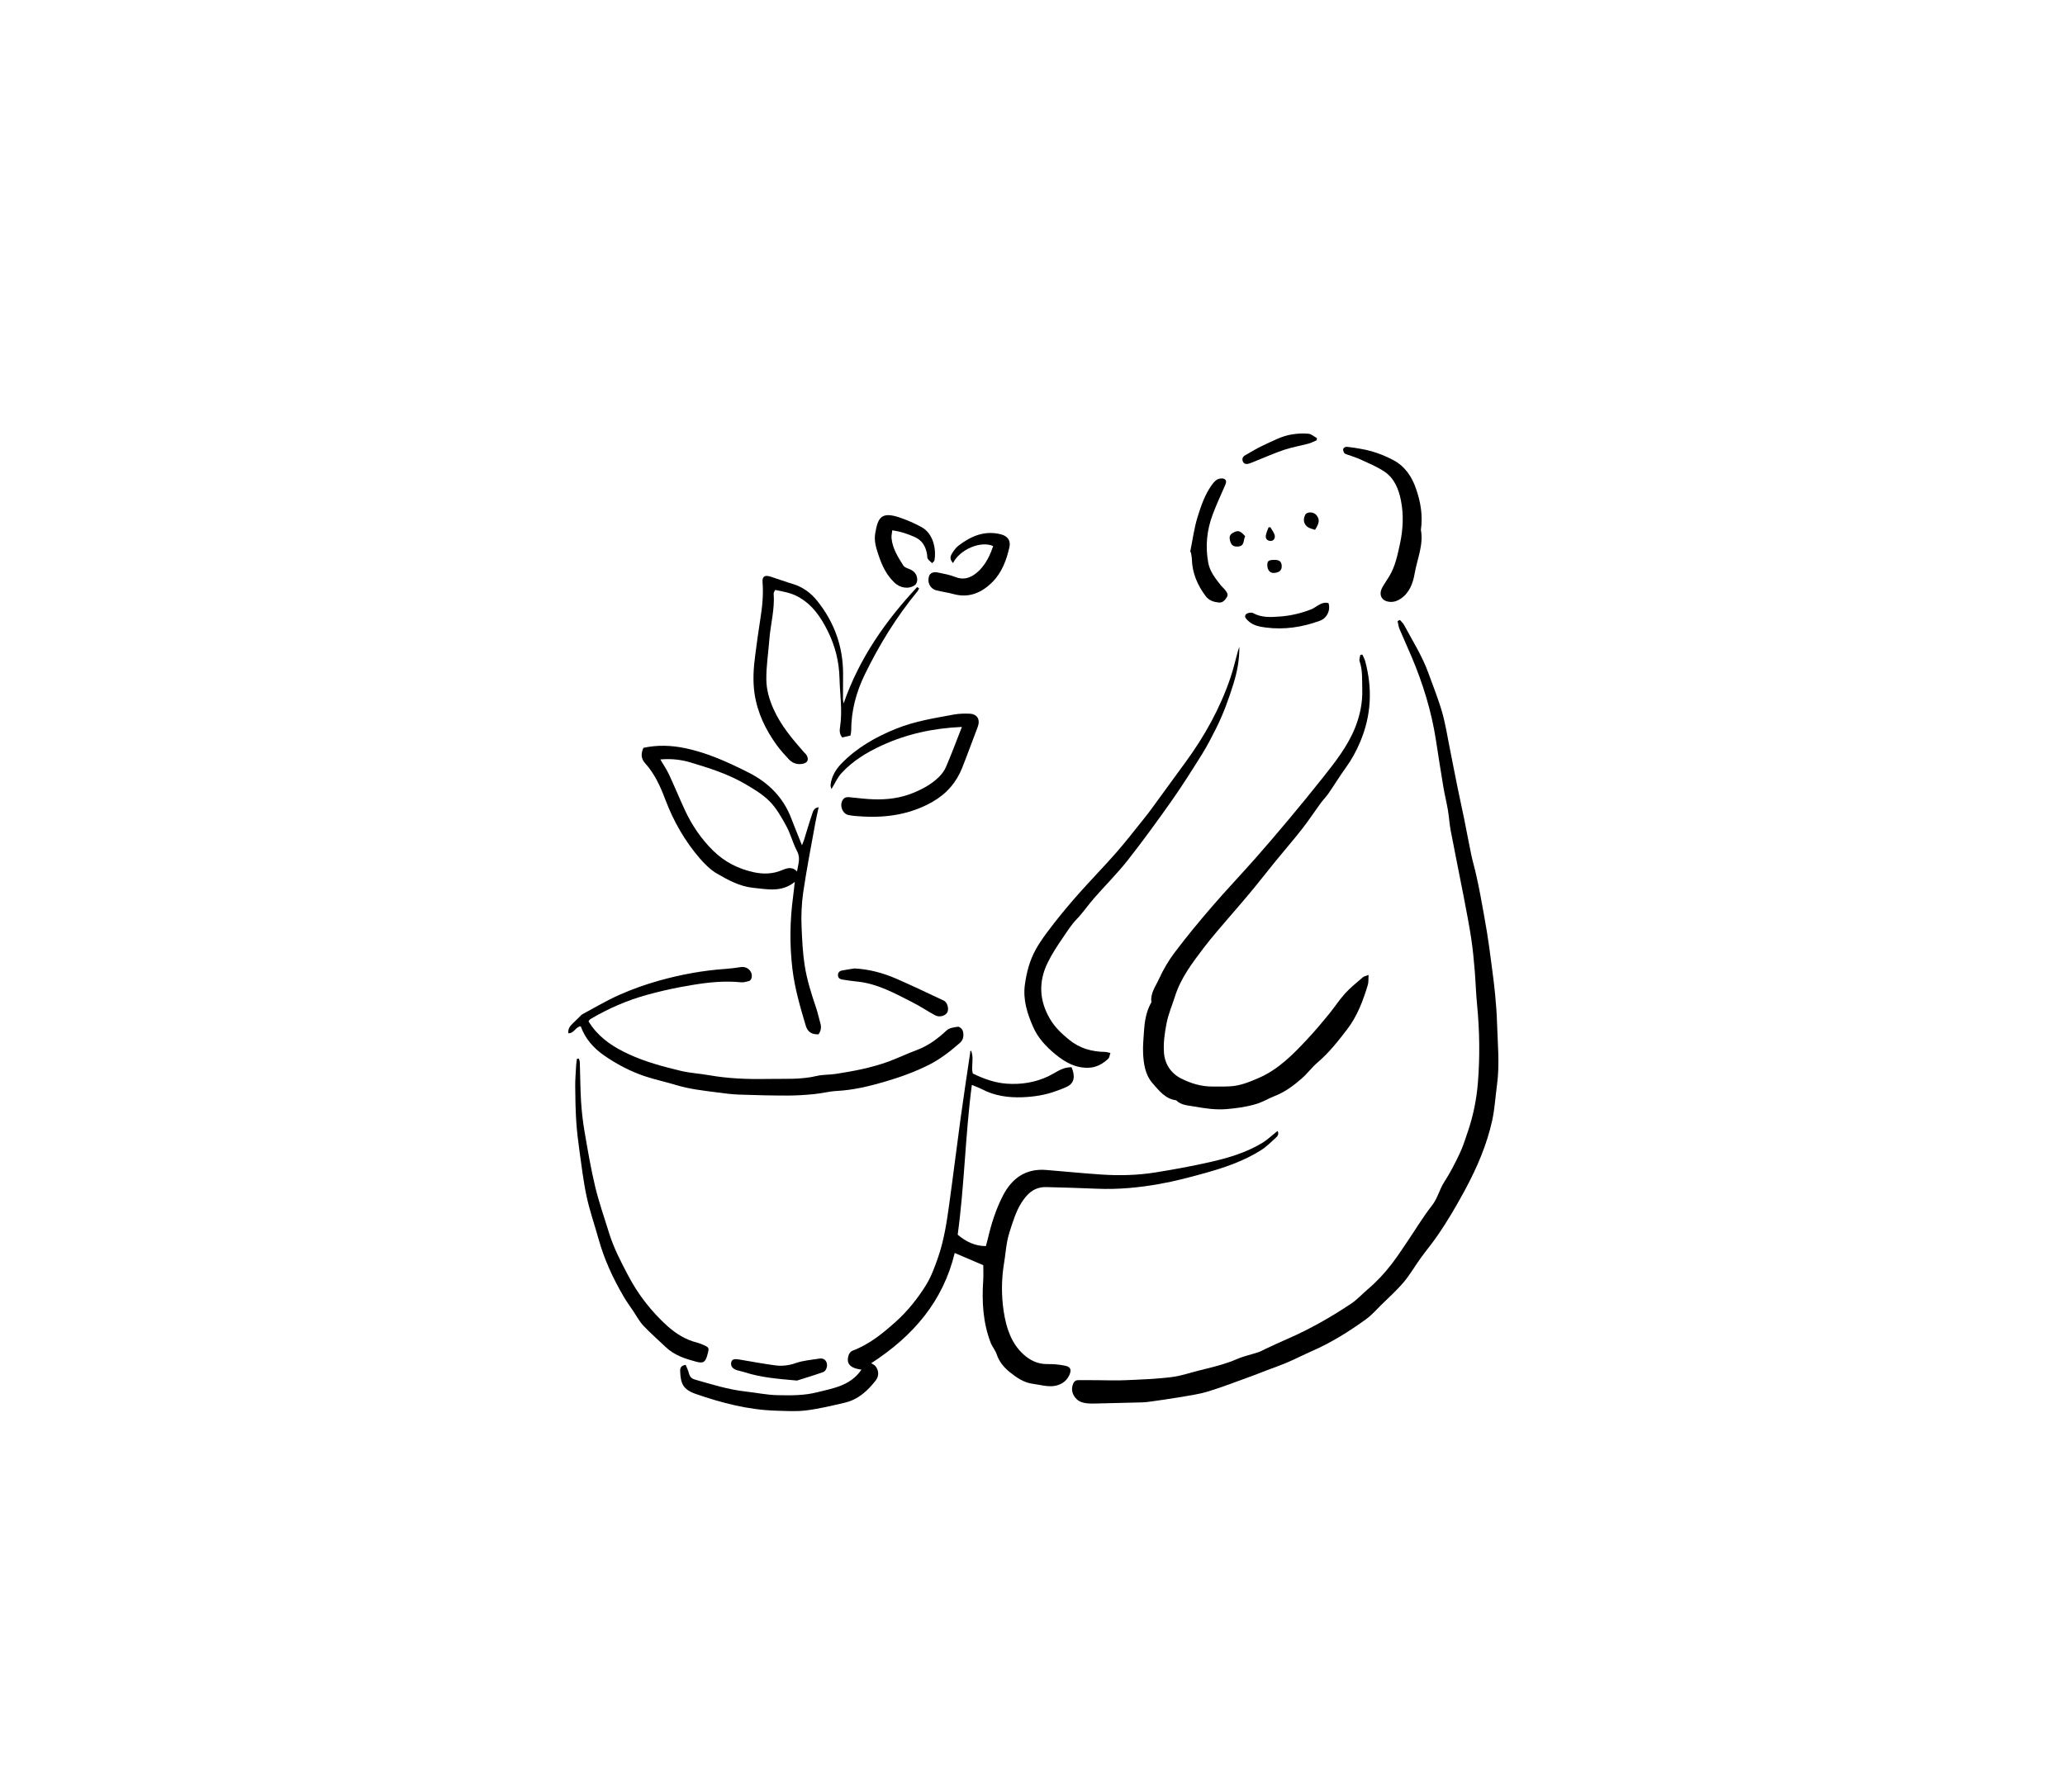 <?xml version="1.0" encoding="utf-8"?>
<!-- Generator: Adobe Illustrator 25.2.3, SVG Export Plug-In . SVG Version: 6.00 Build 0)  -->
<svg version="1.1" id="N2_xA0_影像_00000165942659175337519180000007266720203827955632_"
	 xmlns="http://www.w3.org/2000/svg" xmlns:xlink="http://www.w3.org/1999/xlink" x="0px" y="0px" viewBox="0 0 318 276"
	 style="enable-background:new 0 0 318 276;" xml:space="preserve">
<g>
	<path d="M215.58,95.49c0.21,0.25,0.48,0.48,0.63,0.76c1.32,2.46,2.82,4.82,3.77,7.46c0.71,1.98,1.51,3.94,2.09,5.96
		c0.52,1.79,0.8,3.66,1.17,5.49c0.41,2.03,0.79,4.07,1.21,6.11c0.33,1.63,0.7,3.26,1.03,4.89c0.37,1.82,0.7,3.65,1.08,5.47
		c0.22,1.04,0.53,2.07,0.76,3.11c0.24,1.04,0.45,2.09,0.65,3.14c0.35,1.91,0.71,3.82,1.02,5.73c0.25,1.53,0.45,3.06,0.65,4.59
		c0.22,1.65,0.44,3.31,0.6,4.97c0.14,1.48,0.26,2.97,0.3,4.46c0.09,3.13,0.42,6.26,0,9.39c-0.25,1.84-0.35,3.71-0.74,5.52
		c-0.82,3.75-2.32,7.25-4.14,10.64c-1.33,2.48-2.75,4.91-4.35,7.22c-0.81,1.17-1.72,2.26-2.55,3.41c-0.88,1.22-1.64,2.55-2.61,3.7
		c-1.07,1.26-2.32,2.37-3.5,3.54c-0.73,0.72-1.42,1.52-2.25,2.12c-2.63,1.91-5.38,3.63-8.37,4.94c-1.26,0.55-2.49,1.19-3.76,1.73
		c-1.13,0.48-2.29,0.88-3.43,1.32c-0.7,0.27-1.39,0.55-2.09,0.8c-2.24,0.81-4.46,1.68-6.73,2.37c-1.51,0.46-3.09,0.66-4.65,0.93
		c-1.41,0.24-2.83,0.43-4.24,0.63c-0.43,0.06-0.87,0.11-1.31,0.12c-2.19,0.06-4.37,0.11-6.56,0.16c-0.59,0.01-1.19,0.05-1.78-0.01
		c-0.59-0.06-1.15-0.17-1.64-0.61c-0.72-0.66-0.96-1.57-0.56-2.46c0.18-0.39,0.45-0.52,0.85-0.51c0.94,0.01,1.89,0.01,2.83,0.01
		c1.47,0.01,2.94,0.07,4.4,0c2.34-0.1,4.69-0.19,7.01-0.47c1.48-0.18,2.93-0.69,4.39-1.05c0.35-0.09,0.7-0.18,1.04-0.26
		c1.57-0.39,3.13-0.8,4.63-1.45c1.07-0.47,2.24-0.71,3.35-1.08c0.37-0.12,0.72-0.33,1.08-0.5c1.15-0.53,2.3-1.08,3.46-1.58
		c3.43-1.49,6.66-3.34,9.76-5.41c0.92-0.61,1.67-1.46,2.52-2.18c1.37-1.15,2.58-2.46,3.67-3.87c0.82-1.06,1.56-2.18,2.31-3.29
		c1.32-1.94,2.52-3.96,3.96-5.8c0.87-1.12,1.13-2.48,1.89-3.63c0.9-1.38,1.65-2.87,2.36-4.36c0.5-1.04,0.83-2.15,1.21-3.25
		c0.86-2.49,1.38-5.05,1.59-7.67c0.32-4,0.26-8-0.13-12c-0.17-1.74-0.22-3.49-0.36-5.23c-0.14-1.65-0.29-3.31-0.54-4.95
		c-0.32-2.12-0.74-4.23-1.14-6.34c-0.66-3.43-1.37-6.85-2.02-10.28c-0.2-1.04-0.25-2.11-0.43-3.16c-0.2-1.17-0.49-2.33-0.69-3.5
		c-0.41-2.43-0.78-4.87-1.16-7.31c-0.68-4.4-1.98-8.62-3.7-12.71c-0.62-1.47-1.29-2.92-1.91-4.39c-0.16-0.38-0.2-0.81-0.29-1.21
		C215.33,95.61,215.45,95.55,215.58,95.49z"/>
	<path d="M149.53,161.82c0.51,1.18-0.02,2.39,0.27,3.53c1.67,0.82,3.43,1.45,5.24,1.57c2.18,0.16,4.37-0.18,6.4-1.14
		c0.99-0.47,1.86-1.19,2.99-1.35c0.19-0.03,0.39-0.03,0.58-0.05c0.59,1.39,0.42,2.4-0.56,2.93c-0.55,0.3-1.16,0.5-1.75,0.72
		c-1.69,0.64-3.46,0.91-5.25,0.98c-2.17,0.08-4.28-0.21-6.25-1.24c-0.45-0.24-0.94-0.41-1.54-0.66c-1.01,7.66-1.13,15.38-2.18,23.07
		c1.24,1.05,2.6,1.75,4.34,1.76c0.11-0.42,0.22-0.79,0.31-1.17c0.53-2.3,1.25-4.54,2.33-6.63c1.36-2.63,3.49-4.18,6.62-3.93
		c2.82,0.23,5.63,0.51,8.44,0.7c2.79,0.19,5.59,0.13,8.36-0.31c2.83-0.45,5.65-0.97,8.44-1.6c2.8-0.63,5.56-1.45,8.04-2.94
		c0.83-0.5,1.54-1.2,2.37-1.85c0.23,0.34,0.1,0.71-0.19,0.97c-0.76,0.69-1.5,1.45-2.36,1.99c-2.65,1.68-5.6,2.68-8.59,3.51
		c-2.33,0.65-4.67,1.27-7.05,1.69c-3.18,0.57-6.39,0.87-9.64,0.73c-2.59-0.11-5.18-0.19-7.77-0.25c-1.21-0.03-2.2,0.4-3.04,1.35
		c-1.15,1.29-1.73,2.83-2.25,4.41c-0.28,0.83-0.55,1.66-0.72,2.51c-0.22,1.13-0.31,2.29-0.5,3.43c-0.41,2.49-0.43,5.01-0.05,7.48
		c0.38,2.45,1.12,4.84,3.04,6.59c0.99,0.9,2.18,1.5,3.62,1.49c0.94-0.01,1.9,0.06,2.82,0.26c0.86,0.19,0.97,0.65,0.62,1.44
		c-0.48,1.07-1.46,1.58-2.46,1.69c-1.03,0.11-2.11-0.21-3.16-0.35c-1.41-0.18-2.53-0.98-3.59-1.83c-0.88-0.72-1.61-1.59-1.98-2.73
		c-0.21-0.62-0.68-1.15-0.92-1.77c-1.19-3.09-1.37-6.31-1.15-9.58c0.05-0.82,0.01-1.66,0.01-2.36c-1.48-0.63-2.92-1.25-4.4-1.88
		c-1.79,7.43-6.38,12.79-12.86,16.98c0.24,0.15,0.47,0.24,0.62,0.41c0.55,0.62,0.62,1.53,0.11,2.2c-1.26,1.63-2.74,2.99-4.8,3.47
		c-1.97,0.46-3.96,0.94-5.96,1.19c-1.53,0.19-3.09,0.08-4.64,0.04c-4.27-0.13-8.34-1.19-12.35-2.58c-1.98-0.69-2.33-1.62-2.4-3.53
		c-0.02-0.5,0.17-0.85,0.85-0.95c0.16,0.41,0.38,0.82,0.49,1.27c0.13,0.52,0.4,0.84,0.91,0.99c2.57,0.73,5.11,1.54,7.78,1.84
		c1.66,0.18,3.31,0.54,4.97,0.57c2.02,0.04,4.07,0.07,6.07-0.44c1.15-0.29,2.32-0.52,3.43-0.93c1.34-0.5,2.53-1.25,3.42-2.56
		c-0.35-0.07-0.6-0.1-0.84-0.17c-1.11-0.32-1.49-1-1.13-2.08c0.09-0.26,0.34-0.58,0.59-0.67c2.58-0.96,4.65-2.66,6.67-4.47
		c1.83-1.64,3.34-3.55,4.63-5.6c0.83-1.33,1.38-2.87,1.9-4.37c0.91-2.64,1.32-5.4,1.7-8.16c0.61-4.37,1.14-8.76,1.74-13.13
		c0.47-3.43,0.99-6.86,1.5-10.29C149.35,161.98,149.42,161.93,149.53,161.82z"/>
	<path d="M210.75,150.17c-0.04,0.62,0.02,1.11-0.11,1.53c-0.74,2.44-1.61,4.8-3.2,6.87c-1.4,1.82-2.8,3.61-4.57,5.11
		c-0.87,0.74-1.55,1.7-2.42,2.45c-1.25,1.09-2.56,2.07-4.15,2.69c-0.94,0.37-1.82,0.92-2.82,1.22c-1.52,0.46-3.05,0.67-4.64,0.8
		c-1.66,0.13-3.27-0.11-4.84-0.39c-0.96-0.17-2.09-0.18-2.88-0.97c-1.7-0.22-2.66-1.52-3.66-2.66c-1.11-1.28-1.35-2.95-1.43-4.59
		c-0.05-1.1,0.06-2.2,0.13-3.3c0.09-1.51,0.32-3,1.04-4.36c0.04-0.07,0.12-0.15,0.11-0.21c-0.19-1.38,0.66-2.45,1.17-3.57
		c0.65-1.44,1.47-2.83,2.42-4.09c1.8-2.38,3.69-4.68,5.64-6.94c2.23-2.59,4.59-5.07,6.85-7.63c1.76-1.99,3.48-4.02,5.19-6.06
		c1.76-2.11,3.5-4.23,5.2-6.38c1.88-2.38,3.76-4.77,4.9-7.61c0.74-1.85,1.16-3.83,1.1-5.85c-0.04-1.46,0.08-2.95-0.41-4.38
		c-0.09-0.28,0.06-0.65,0.11-0.97c0.11-0.02,0.21-0.03,0.32-0.05c0.15,0.34,0.33,0.66,0.43,1.01c1.14,4.22,0.95,8.36-0.76,12.41
		c-0.6,1.44-1.34,2.79-2.26,4.05c-0.91,1.26-1.72,2.59-2.6,3.87c-0.38,0.55-0.86,1.04-1.26,1.58c-0.96,1.31-1.85,2.67-2.85,3.95
		c-1.32,1.69-2.73,3.3-4.08,4.96c-1.05,1.29-2.07,2.6-3.12,3.89c-0.75,0.92-1.53,1.83-2.3,2.74c-1.21,1.41-2.43,2.81-3.63,4.23
		c-0.68,0.81-1.35,1.62-1.99,2.46c-1.77,2.34-3.56,4.67-4.45,7.53c-0.43,1.36-1.01,2.69-1.28,4.08c-0.3,1.51-0.52,3.09-0.4,4.61
		c0.13,1.68,1.05,3.11,2.61,3.91c1.52,0.77,3.12,1.26,4.87,1.25c0.91,0,1.8,0.02,2.71-0.03c1.56-0.09,2.93-0.66,4.31-1.25
		c3.14-1.34,5.44-3.73,7.7-6.16c1.11-1.19,2.16-2.44,3.19-3.7c0.85-1.04,1.58-2.18,2.48-3.18c0.82-0.91,1.8-1.68,2.73-2.49
		C210.03,150.38,210.32,150.34,210.75,150.17z"/>
	<path d="M89.43,158.08c-0.8,0.08-1.01,1.09-1.9,1.08c-0.1-0.73,0.28-1.13,0.67-1.52c0.39-0.38,0.79-0.77,1.18-1.15
		c0.08-0.08,0.16-0.18,0.26-0.24c1.92-1.03,3.8-2.16,5.78-3.03c1.96-0.87,4-1.59,6.07-2.17c3.34-0.94,6.76-1.57,10.24-1.81
		c0.79-0.05,1.59-0.16,2.37-0.28c1.03-0.15,1.91,0.75,1.62,1.73c-0.05,0.17-0.22,0.38-0.37,0.42c-0.42,0.11-0.86,0.24-1.28,0.19
		c-2.52-0.25-5.01,0.01-7.47,0.42c-2.31,0.38-4.62,0.86-6.87,1.49c-3.12,0.86-6.08,2.13-8.87,3.8c-0.06,0.04-0.1,0.12-0.23,0.31
		c0.16,0.24,0.33,0.52,0.53,0.79c1.46,1.98,3.43,3.23,5.65,4.26c2.59,1.2,5.31,1.92,8.05,2.58c1.43,0.34,2.91,0.41,4.36,0.67
		c2.96,0.52,5.96,0.63,8.94,0.57c2.53-0.05,5.1,0.14,7.62-0.46c0.96-0.23,1.98-0.16,2.96-0.32c2.71-0.42,5.42-0.93,8.01-1.87
		c1.49-0.54,2.92-1.24,4.41-1.79c1.78-0.66,3.24-1.75,4.61-3.03c0.41-0.39,1.15-0.49,1.76-0.57c0.22-0.03,0.65,0.34,0.73,0.61
		c0.2,0.67,0.13,1.39-0.44,1.88c-1.43,1.24-2.89,2.41-4.62,3.3c-2.32,1.19-4.74,2.04-7.2,2.75c-2.32,0.67-4.68,1.22-7.12,1.35
		c-1.19,0.06-2.36,0.38-3.54,0.49c-1.35,0.13-2.7,0.22-4.06,0.22c-2.5,0-5.01-0.06-7.51-0.15c-1.15-0.04-2.29-0.2-3.44-0.35
		c-2.09-0.27-4.18-0.5-6.21-1.12c-1.59-0.48-3.22-0.83-4.8-1.35c-2.27-0.76-4.38-1.88-6.34-3.24
		C91.38,161.41,90.12,160,89.43,158.08z"/>
	<path d="M122.39,135.84c-2.04,1.66-4.25,1.12-6.41,0.91c-2.06-0.21-3.85-1.19-5.59-2.2c-1-0.59-1.88-1.47-2.65-2.36
		c-2.3-2.68-4.03-5.71-5.28-9.02c-0.76-2.02-1.64-3.98-3.11-5.6c-0.65-0.72-0.67-1.48-0.27-2.38c2.12-0.46,4.25-0.4,6.37,0.04
		c3.5,0.72,6.73,2.2,9.89,3.8c2.99,1.52,5.29,3.8,6.51,7.02c0.51,1.34,1.06,2.66,1.65,4.15c0.15-0.38,0.25-0.62,0.33-0.86
		c0.4-1.29,0.77-2.59,1.21-3.87c0.15-0.45,0.25-1.03,1.03-1.13c-0.19,0.86-0.38,1.66-0.52,2.46c-0.64,3.53-1.33,7.05-1.85,10.59
		c-0.26,1.79-0.34,3.64-0.26,5.45c0.09,1.94,0.17,3.89,0.47,5.83c0.36,2.31,1.06,4.48,1.8,6.67c0.25,0.76,0.41,1.54,0.63,2.31
		c0.18,0.62,0.06,1.17-0.29,1.67c-1.01,0.03-1.66-0.32-1.97-1.34c-0.85-2.86-1.69-5.72-2.05-8.71c-0.44-3.69-0.4-7.38,0.09-11.06
		C122.22,137.48,122.29,136.74,122.39,135.84z M101.69,116.98c0.53,0.91,1,1.6,1.35,2.35c0.84,1.8,1.59,3.64,2.43,5.45
		c1.08,2.33,2.5,4.42,4.33,6.23c1.78,1.76,3.92,2.84,6.32,3.35c1.43,0.3,2.88,0.28,4.31-0.33c0.71-0.3,1.56-0.61,2.3,0.2
		c0.2-1.13,0.58-2.07,0.01-3.14c-0.65-1.22-0.98-2.62-1.64-3.83c-0.74-1.35-1.52-2.76-2.59-3.84c-1.1-1.11-2.52-1.94-3.89-2.74
		c-2.6-1.5-5.46-2.39-8.31-3.25C104.88,117.01,103.38,116.83,101.69,116.98z"/>
	<path d="M190.85,99.62c0.03,1.98-0.33,3.85-0.9,5.69c-0.73,2.36-1.57,4.68-2.68,6.89c-0.68,1.35-1.37,2.7-2.17,3.98
		c-1.5,2.4-3.01,4.8-4.64,7.12c-2.2,3.12-4.45,6.22-6.81,9.22c-1.6,2.03-3.45,3.86-5.15,5.81c-0.94,1.07-1.74,2.27-2.73,3.29
		c-0.84,0.87-1.45,1.88-2.12,2.85c-0.85,1.24-1.69,2.52-2.34,3.87c-1.39,2.88-1.28,5.74,0.35,8.55c0.78,1.34,1.83,2.33,3.01,3.29
		c1.63,1.32,3.49,1.82,5.52,1.85c0.22,0,0.45,0.09,0.81,0.16c-0.13,0.36-0.15,0.73-0.35,0.9c-0.86,0.79-1.81,1.35-3.07,1.38
		c-2.01,0.04-3.57-0.86-5.05-2.07c-1.43-1.17-2.69-2.53-3.42-4.19c-0.9-2.05-1.61-4.19-1.28-6.57c0.26-1.89,0.74-3.69,1.64-5.33
		c0.77-1.42,1.78-2.72,2.77-4c1.24-1.6,2.55-3.16,3.89-4.67c1.88-2.12,3.86-4.14,5.73-6.27c1.47-1.68,2.83-3.44,4.23-5.18
		c0.4-0.49,0.79-0.99,1.16-1.5c1.79-2.44,3.56-4.9,5.35-7.34c2.91-3.98,5.28-8.25,6.87-12.92c0.46-1.35,0.78-2.76,1.16-4.14
		C190.7,100.05,190.78,99.84,190.85,99.62z"/>
	<path d="M129.91,108.35c2.45-7.03,6.49-12.73,11.32-17.92c0.1,0.06,0.21,0.13,0.31,0.19c-0.09,0.16-0.15,0.34-0.27,0.48
		c-3.23,3.93-5.88,8.23-8.1,12.8c-1.32,2.71-2.09,5.6-2.09,8.64c0,0.23-0.06,0.47-0.11,0.76c-0.43,0.1-0.85,0.19-1.27,0.29
		c-0.45-0.53-0.42-1.09-0.33-1.64c0.38-2.5-0.03-4.99-0.09-7.49c-0.06-2.54-0.68-4.99-1.81-7.26c-1.09-2.2-2.46-4.19-4.73-5.37
		c-1.05-0.54-2.18-0.72-3.37-0.96c-0.09,0.22-0.24,0.39-0.23,0.56c0.19,2.41-0.49,4.75-0.67,7.13c-0.15,2.02-0.48,4.05-0.46,6.07
		c0.01,1.58,0.45,3.13,1.12,4.61c1.13,2.51,2.87,4.57,4.66,6.61c0.13,0.15,0.3,0.27,0.4,0.44c0.43,0.72,0.18,1.23-0.64,1.37
		c-0.82,0.14-1.52-0.12-2.07-0.7c-0.65-0.7-1.3-1.41-1.86-2.18c-1.72-2.38-2.97-4.95-3.42-7.91c-0.3-2.03-0.16-4.03,0.11-6.03
		c0.24-1.81,0.48-3.63,0.77-5.44c0.3-1.89,0.5-3.77,0.35-5.69c-0.07-0.95,0.33-1.18,1.27-0.88c1.14,0.37,2.26,0.78,3.4,1.12
		c1.55,0.47,2.78,1.39,3.77,2.63c2.6,3.26,3.95,6.98,3.96,11.17c0,1.32-0.02,2.63-0.02,3.95
		C129.81,107.82,129.85,107.96,129.91,108.35z"/>
	<path d="M148.13,111.97c-4.51,0.2-8.54,1.11-12.33,2.85c-2.31,1.06-4.52,2.4-6.25,4.31c-0.6,0.66-0.97,1.53-1.5,2.4
		c-0.06-0.21-0.17-0.41-0.15-0.59c0.14-1.33,0.8-2.43,1.7-3.35c2.37-2.44,5.25-4.07,8.39-5.34c2.88-1.17,5.9-1.63,8.91-2.19
		c0.78-0.14,1.59-0.16,2.39-0.13c1.22,0.04,1.71,0.92,1.26,2.08c-0.8,2.08-1.55,4.17-2.37,6.24c-0.9,2.28-2.43,4.03-4.58,5.26
		c-3.33,1.89-6.92,2.47-10.69,2.26c-0.75-0.04-1.52-0.08-2.25-0.23c-0.98-0.2-1.43-1.59-0.84-2.39c0.35-0.47,0.84-0.37,1.31-0.32
		c1.14,0.11,2.28,0.26,3.42,0.29c2.05,0.07,4.07-0.18,5.98-0.95c1.47-0.59,2.89-1.34,4.04-2.47c0.45-0.44,0.86-0.98,1.1-1.55
		C146.52,116.18,147.27,114.17,148.13,111.97z"/>
	<path d="M89.15,163.06c0.05,0.2,0.14,0.41,0.14,0.61c0.07,1.99,0.07,3.99,0.19,5.98c0.1,1.58,0.28,3.17,0.55,4.73
		c0.49,2.82,0.96,5.65,1.63,8.43c0.59,2.43,1.42,4.8,2.16,7.19c0.7,2.25,1.79,4.33,2.88,6.41c1.55,2.96,3.57,5.57,6.04,7.81
		c1.33,1.2,2.85,2.15,4.63,2.59c0.27,0.07,0.53,0.18,0.78,0.28c1.08,0.45,1.09,0.48,0.79,1.58c-0.3,1.11-0.6,1.38-1.71,1.08
		c-1.69-0.45-3.37-0.98-4.69-2.24c-1.15-1.1-2.35-2.14-3.44-3.29c-0.61-0.65-1.05-1.47-1.55-2.22c-0.53-0.79-1.09-1.56-1.57-2.39
		c-1.61-2.77-2.94-5.65-3.8-8.75c-0.61-2.18-1.36-4.33-1.84-6.54c-0.5-2.33-0.78-4.72-1.11-7.08c-0.21-1.5-0.39-3-0.49-4.51
		c-0.11-1.79-0.15-3.59-0.16-5.38c-0.01-1.11,0.09-2.22,0.15-3.34c0.02-0.31,0.08-0.62,0.12-0.93
		C88.96,163.07,89.06,163.07,89.15,163.06z"/>
	<path d="M218.81,81.63c0.44,2.25-0.57,4.47-0.97,6.76c-0.24,1.37-0.74,2.84-2.05,3.77c-0.52,0.37-1.04,0.57-1.66,0.55
		c-1.33-0.05-1.9-1.04-1.26-2.23c0.32-0.59,0.73-1.13,1.07-1.71c0.92-1.53,1.27-3.26,1.64-4.97c0.49-2.24,0.6-4.5,0.15-6.75
		c-0.35-1.74-1.02-3.41-2.57-4.43c-1.12-0.74-2.38-1.26-3.61-1.83c-0.68-0.32-1.42-0.53-2.13-0.79c-0.15-0.06-0.35-0.11-0.41-0.22
		c-0.11-0.19-0.22-0.46-0.16-0.64c0.05-0.16,0.35-0.34,0.53-0.32c0.75,0.07,1.5,0.2,2.24,0.33c1.73,0.3,3.38,0.9,4.92,1.71
		c1.83,0.95,2.92,2.62,3.54,4.48C218.76,77.31,219.13,79.37,218.81,81.63z"/>
	<path d="M152.94,84.11c-1.93-0.86-5.15,0.54-6.18,2.62c-0.44-0.51-0.52-0.9-0.14-1.5c0.27-0.44,0.59-0.88,0.99-1.19
		c1.94-1.48,4.05-2.38,6.55-1.73c1,0.26,1.51,0.95,1.29,1.95c-0.45,2-1.16,3.93-2.63,5.4c-1.62,1.62-3.57,2.5-5.96,1.85
		c-0.88-0.24-1.79-0.36-2.67-0.58c-0.94-0.23-1.43-1.22-1.13-2.16c0.16-0.5,0.64-0.74,1.4-0.58c0.89,0.18,1.8,0.35,2.64,0.68
		c1.56,0.62,2.76-0.06,3.76-1.06C151.86,86.78,152.49,85.48,152.94,84.11z"/>
	<path d="M143.55,86.75c-0.24-0.24-0.52-0.43-0.68-0.69c-0.11-0.19-0.07-0.47-0.11-0.7c-0.22-1.2-0.72-2.12-1.94-2.66
		c-1.07-0.47-2.13-0.83-3.41-1.02c-0.05,0.43-0.15,0.81-0.12,1.19c0.14,1.6,0.99,2.92,1.81,4.23c0.16,0.26,0.56,0.41,0.88,0.53
		c0.84,0.31,1.32,0.93,1.26,1.79c-0.02,0.25-0.16,0.57-0.35,0.71c-0.98,0.67-2.27,0.45-3.15-0.39c-1.21-1.16-1.89-2.56-2.42-4.14
		c-0.39-1.15-0.75-2.26-0.54-3.46c0.41-2.39,0.92-3.36,3.66-2.46c1.2,0.4,2.38,0.91,3.49,1.52c1.79,0.99,2.29,3.41,1.96,5.16
		C143.86,86.44,143.74,86.52,143.55,86.75z"/>
	<path d="M183.28,85.01c0.38-1.83,0.61-3.7,1.17-5.47c0.52-1.65,1.09-3.33,2.11-4.77c0.25-0.35,0.54-0.72,0.9-0.92
		c0.3-0.16,0.81-0.22,1.09-0.07c0.42,0.22,0.24,0.67,0.07,1.06c-0.64,1.45-1.3,2.9-1.86,4.38c-0.92,2.43-1.17,4.95-0.69,7.5
		c0.25,1.31,1.08,2.36,1.89,3.39c0.22,0.28,0.51,0.51,0.72,0.79c0.23,0.31,0.52,0.64,0.25,1.08c-0.28,0.46-0.65,0.89-1.22,0.83
		c-0.78-0.08-1.52-0.28-2.06-1.01c-1.27-1.71-2.06-3.56-2.11-5.71c-0.01-0.35-0.11-0.71-0.16-1.06
		C183.35,85.03,183.32,85.02,183.28,85.01z"/>
	<path d="M131.59,149.17c2.25,0.12,4.37,0.69,6.39,1.56c2.48,1.08,4.92,2.25,7.37,3.4c0.52,0.24,0.81,1.22,0.55,1.77
		c-0.27,0.56-1.21,0.86-1.89,0.49c-1.19-0.64-2.32-1.41-3.53-2.02c-2.68-1.36-5.32-2.84-8.4-3.17c-0.75-0.08-1.5-0.17-2.25-0.3
		c-0.34-0.06-0.72-0.12-0.78-0.6c-0.05-0.45,0.19-0.71,0.56-0.8C130.27,149.36,130.93,149.28,131.59,149.17z"/>
	<path d="M122.73,212.65c-3-0.27-5.58-0.47-8.07-1.29c-0.38-0.12-0.77-0.18-1.15-0.3c-0.7-0.22-1.02-0.65-0.91-1.18
		c0.1-0.5,0.4-0.61,1.26-0.47c1.84,0.3,3.68,0.66,5.53,0.9c1.05,0.14,2.08,0.02,3.14-0.35c1.15-0.4,2.41-0.5,3.62-0.69
		c0.51-0.08,0.96,0.08,1.15,0.63c0.17,0.5-0.05,1.27-0.55,1.45C125.31,211.86,123.83,212.3,122.73,212.65z"/>
	<path d="M204.59,92.91c0.33,1.12-0.24,2.3-1.32,2.7c-2.69,0.99-5.47,1.42-8.33,1.05c-0.97-0.13-1.98-0.3-2.75-1.05
		c-0.29-0.28-0.66-0.65-0.3-1c0.22-0.22,0.81-0.32,1.07-0.18c1.34,0.74,2.77,0.64,4.19,0.53c1.63-0.12,3.21-0.5,4.74-1.09
		c0.36-0.14,0.69-0.39,1.03-0.59C203.44,92.96,203.97,92.71,204.59,92.91z"/>
	<path d="M202.77,67.8c-0.41,0.18-0.81,0.41-1.23,0.52c-1.26,0.34-2.56,0.56-3.8,0.97c-1.46,0.49-2.87,1.12-4.3,1.69
		c-0.37,0.15-0.73,0.32-1.1,0.43c-0.36,0.1-0.74,0.11-0.93-0.3c-0.19-0.43-0.05-0.77,0.37-1c0.87-0.48,1.71-1.03,2.61-1.44
		c1.51-0.69,2.98-1.53,4.65-1.77c0.81-0.12,1.66-0.18,2.47-0.09c0.45,0.05,0.86,0.44,1.29,0.67C202.79,67.6,202.78,67.7,202.77,67.8
		z"/>
	<path d="M202.51,81.61c-0.25-0.07-0.43-0.13-0.62-0.19c-0.98-0.29-1.37-1.2-0.9-2.11c0.27-0.53,1.31-0.5,1.74,0.04
		C203.24,80,203.2,80.54,202.51,81.61z"/>
	<path d="M191.75,82.6c-0.31,0.55-0.04,1.5-1.07,1.58c-0.77,0.06-1.1-0.22-1.27-0.96c-0.15-0.64,0.01-0.94,0.63-1.24
		C190.69,81.66,191.03,81.78,191.75,82.6z"/>
	<path d="M196.16,86.24c0.85-0.02,1.17,0.22,1.22,0.91c0.04,0.68-0.38,1.07-1.23,1.1c-0.59,0.03-0.99-0.47-0.99-1.21
		C195.15,86.42,195.35,86.26,196.16,86.24z"/>
	<path d="M195.63,81.21c0.22,0.39,0.52,0.75,0.65,1.17c0.16,0.52-0.16,0.94-0.59,0.94c-0.5,0-0.83-0.3-0.76-0.83
		c0.06-0.43,0.27-0.84,0.42-1.26C195.44,81.22,195.54,81.22,195.63,81.21z"/>
</g>
</svg>
